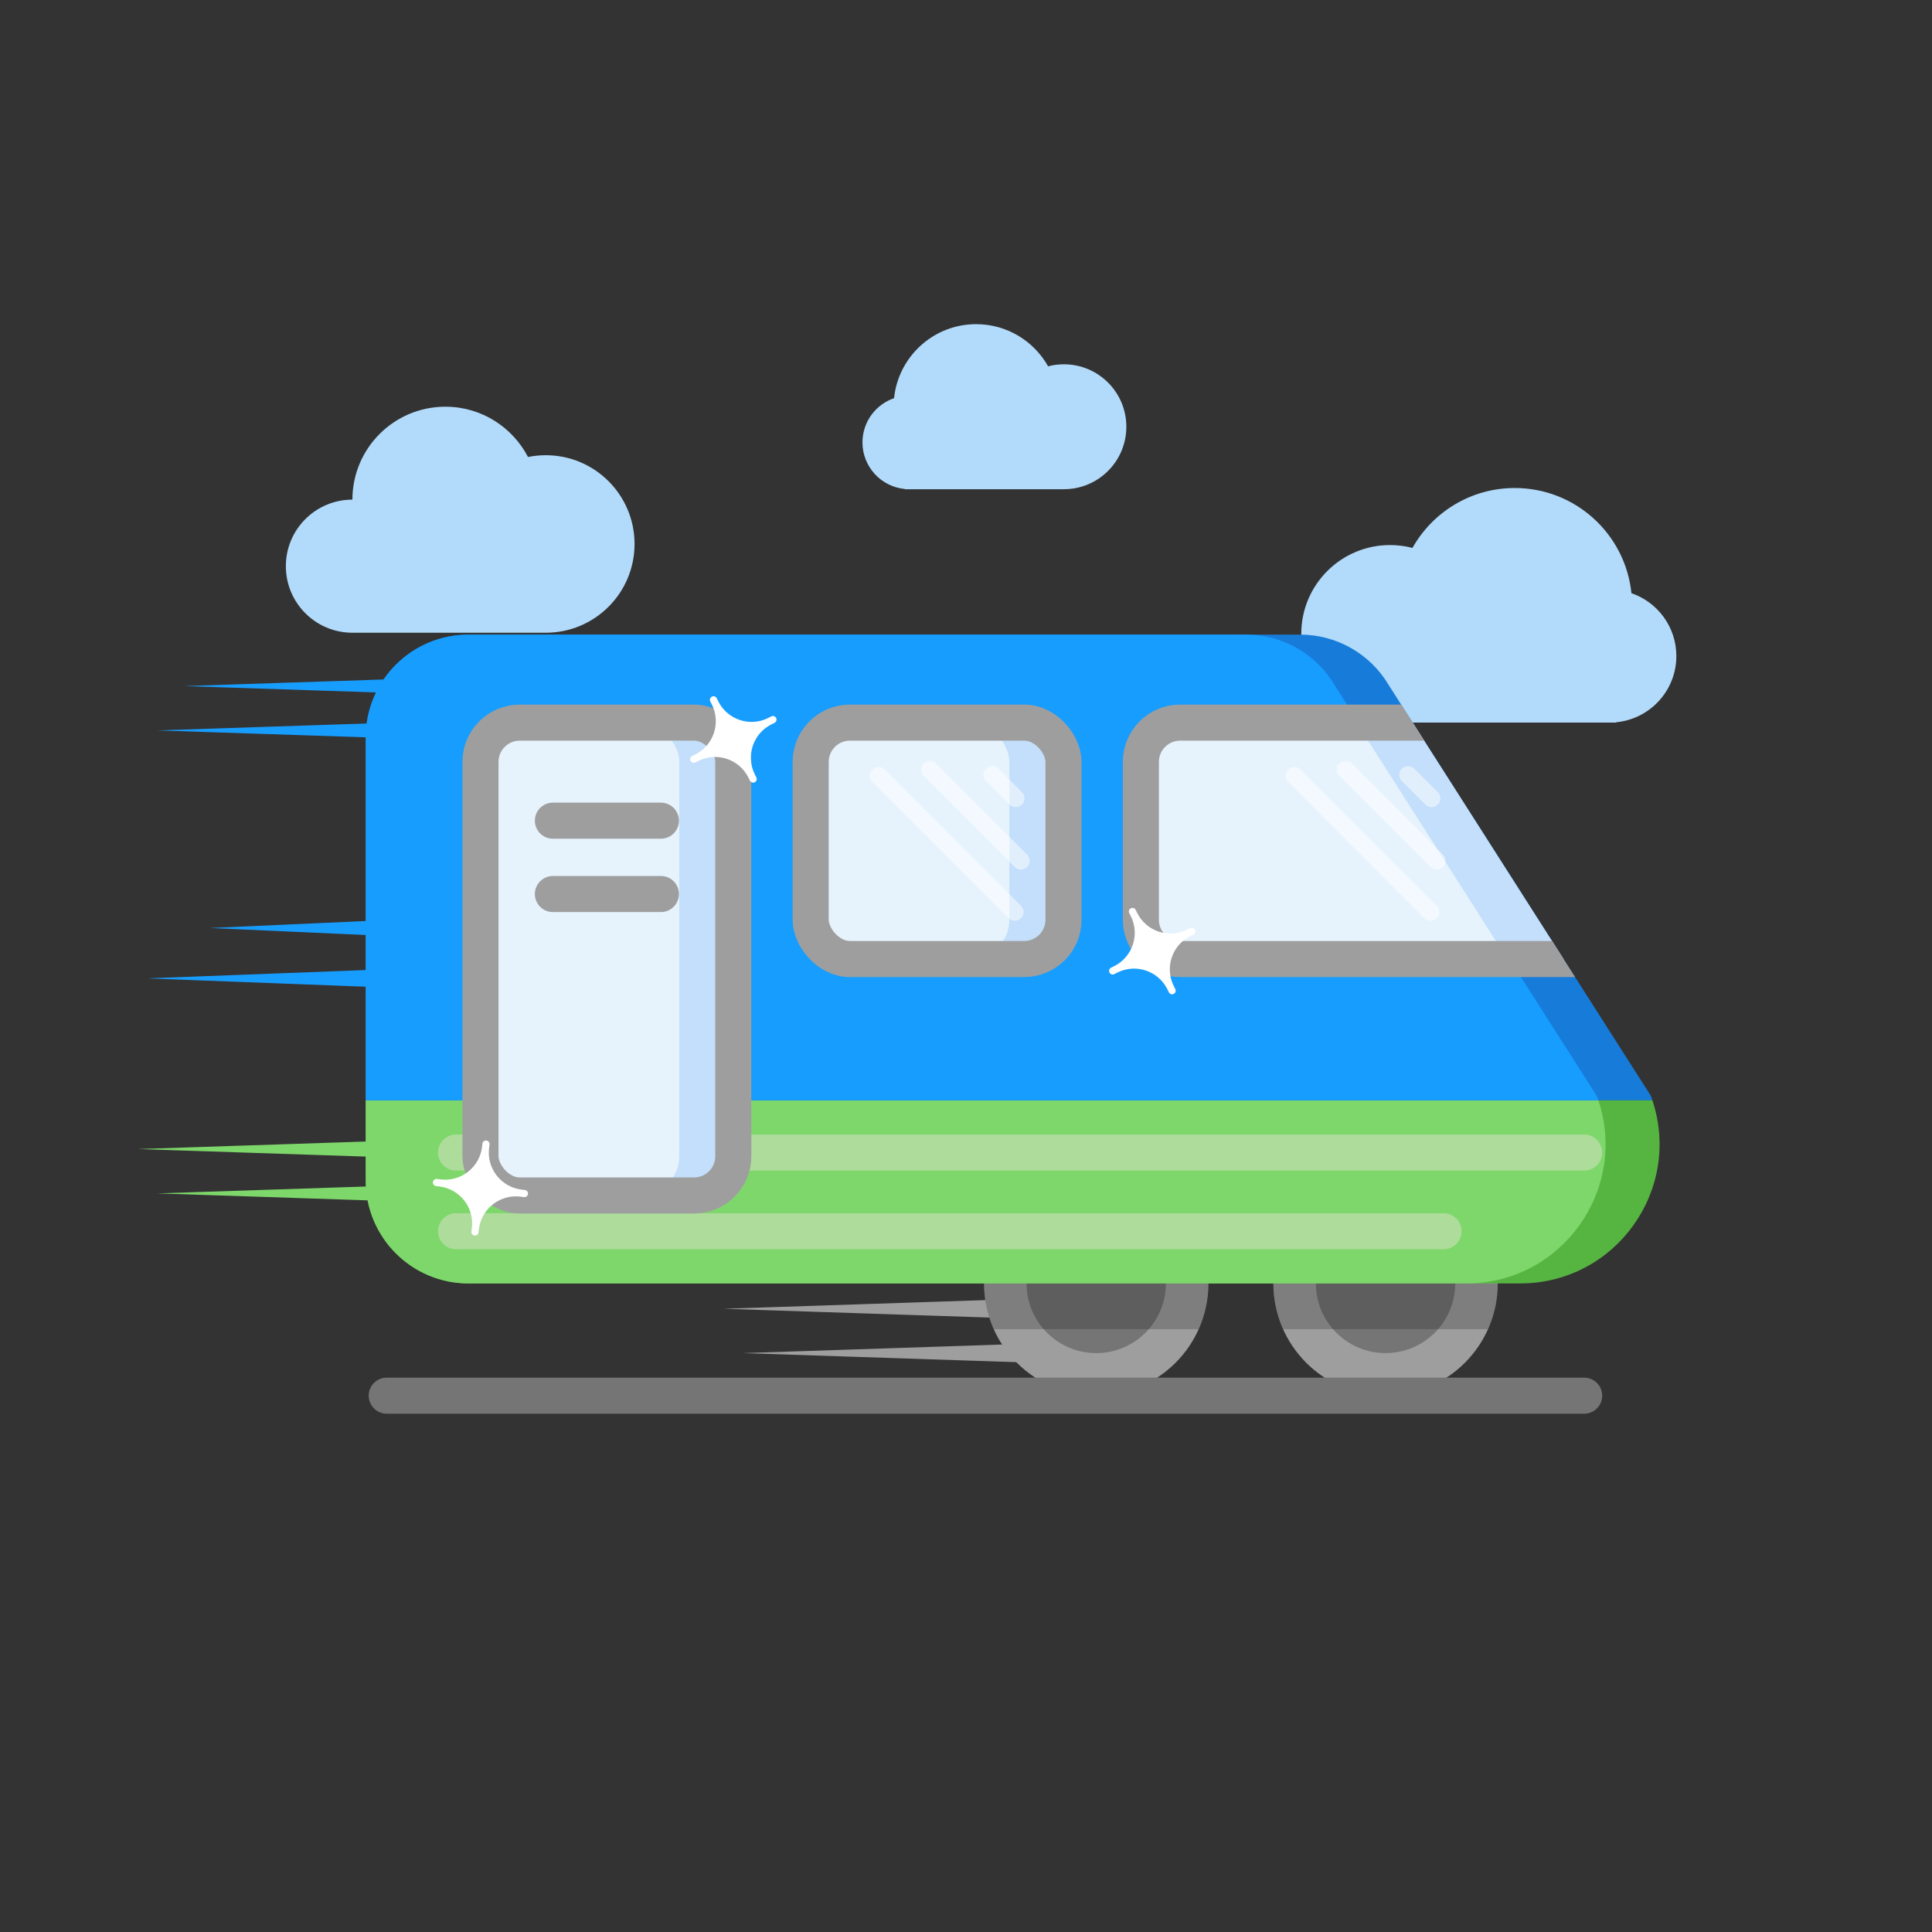 <?xml version="1.0" encoding="UTF-8"?>
<svg id="Go_car-free_on_trips_less_than_5km" data-name="Go car-free on trips less than 5km" xmlns="http://www.w3.org/2000/svg" xmlns:xlink="http://www.w3.org/1999/xlink" viewBox="0 0 500.21 500.21">
  <rect x="0" y="0" width="500.21" height="500.21" fill="#333333" stroke="none"/>
  <defs>
    <clipPath id="clippath">
      <circle cx="283.82" cy="332.29" r="29.05" fill="none"/>
    </clipPath>
    <clipPath id="clippath-1">
      <circle cx="358.73" cy="332.29" r="29.05" fill="none"/>
    </clipPath>
    <clipPath id="clippath-2">
      <path d="m427.43,283.73l-67.82-106.27c-4.78-8.14-13.51-13.15-22.95-13.15H121.3c-14.7,0-26.61,11.91-26.61,26.61v93.97h333.13c-.13-.39-.25-.78-.39-1.16Z" fill="none"/>
    </clipPath>
    <clipPath id="clippath-3">
      <path d="m427.43,283.73l-67.82-106.27c-4.78-8.14-13.51-13.15-22.95-13.15H121.3c-14.7,0-26.61,11.91-26.61,26.61v93.97h333.13c-.13-.39-.25-.78-.39-1.16Z" fill="none"/>
    </clipPath>
  </defs>
  <path d="m91.24,129.37c0-13.3,10.78-24.07,24.07-24.07,9.31,0,17.38,5.29,21.39,13.02,1.49-.3,3.03-.46,4.61-.46,12.69,0,22.98,10.29,22.98,22.98,0,12.69-10.29,22.98-22.98,22.98h-50.07c-9.51,0-17.23-7.71-17.23-17.23s7.71-17.23,17.23-17.23Z" fill="#b2dbfb"/>
  <path d="m434.02,169.86c0-7.55-4.87-13.96-11.63-16.28-1.57-15.3-14.5-27.23-30.21-27.23-11.37,0-21.28,6.26-26.48,15.51-1.86-.48-3.8-.74-5.81-.74-12.69,0-22.98,10.29-22.98,22.98s10.29,22.98,22.98,22.98h58.53v-.08c8.75-.82,15.6-8.18,15.6-17.15Z" fill="#b2dbfb"/>
  <path d="m223.3,114.54c0-5.31,3.43-9.82,8.18-11.45,1.11-10.76,10.2-19.16,21.25-19.16,8,0,14.97,4.4,18.63,10.91,1.31-.34,2.67-.52,4.09-.52,8.93,0,16.17,7.24,16.17,16.17s-7.24,16.17-16.17,16.17h-41.18v-.06c-6.16-.58-10.97-5.76-10.97-12.06Z" fill="#b2dbfb"/>
  <path d="m258.09,341.19l-70.75-2.34,70.75-2.34c3.15.04,3.18,4.62,0,4.67h0Z" fill="#9e9e9e"/>
  <g>
    <g>
      <circle cx="283.82" cy="332.29" r="29.05" fill="#9e9e9e"/>
      <circle cx="283.82" cy="332.29" r="18.04" fill="#757575"/>
      <g clip-path="url(#clippath)">
        <rect x="253.94" y="332.29" width="59.76" height="11.84" opacity=".2"/>
      </g>
    </g>
    <g>
      <circle cx="358.73" cy="332.29" r="29.05" fill="#9e9e9e"/>
      <circle cx="358.73" cy="332.29" r="18.04" fill="#757575"/>
      <g clip-path="url(#clippath-1)">
        <rect x="328.85" y="332.29" width="59.76" height="11.84" opacity=".2"/>
      </g>
    </g>
    <g>
      <path d="m427.43,283.73l-67.82-106.27c-4.78-8.14-13.51-13.15-22.95-13.15H121.3c-14.7,0-26.61,11.91-26.61,26.61v93.97h333.13c-.13-.39-.25-.78-.39-1.16Z" fill="#177bd9"/>
      <path d="m121.3,332.29h272.28c24.7,0,41.95-24.19,34.24-47.4H94.69v20.79c0,14.7,11.91,26.61,26.61,26.61Z" fill="#56b541"/>
    </g>
    <path d="m121.3,332.29h258.3c24.7,0,41.95-24.19,34.24-47.4H94.69v20.79c0,14.7,11.91,26.61,26.61,26.61Z" fill="#7ed76b"/>
    <path d="m413.41,283.73l-67.82-106.27c-4.78-8.14-13.51-13.15-22.95-13.15H121.3c-14.7,0-26.61,11.91-26.61,26.61v93.97h319.11c-.13-.39-.25-.78-.39-1.16Z" fill="#179dfe"/>
    <rect x="209.89" y="187.09" width="65.46" height="61.21" rx="10.17" ry="10.17" fill="#c3dffb"/>
    <line x1="410.15" y1="298.41" x2="118.07" y2="298.41" fill="none" stroke="#addc9b" stroke-linecap="round" stroke-miterlimit="10" stroke-width="9.34"/>
    <line x1="373.74" y1="318.77" x2="118.07" y2="318.77" fill="none" stroke="#addc9b" stroke-linecap="round" stroke-miterlimit="10" stroke-width="9.34"/>
    <rect x="124.4" y="187.09" width="65.46" height="122.43" rx="10.17" ry="10.17" fill="#c3dffb"/>
    <rect x="124.4" y="187.09" width="51.47" height="122.43" rx="10.17" ry="10.17" fill="#e6f3fd"/>
    <g clip-path="url(#clippath-2)">
      <path d="m373.74,187.09h-68.19c-5.62,0-10.17,4.55-10.17,10.17v40.87c0,5.62,4.55,10.17,10.17,10.17h107.26" fill="#c3dffb"/>
    </g>
    <line x1="143.15" y1="212.48" x2="171.11" y2="212.48" fill="none" stroke="#9e9e9e" stroke-linecap="round" stroke-miterlimit="10" stroke-width="9.34"/>
    <line x1="143.15" y1="231.47" x2="171.11" y2="231.47" fill="none" stroke="#9e9e9e" stroke-linecap="round" stroke-miterlimit="10" stroke-width="9.34"/>
    <line x1="410.15" y1="361.35" x2="100.13" y2="361.35" fill="none" stroke="#757575" stroke-linecap="round" stroke-miterlimit="10" stroke-width="9.34"/>
    <rect x="210.82" y="187.09" width="50.51" height="61.21" rx="10.17" ry="10.17" fill="#e6f3fd"/>
    <rect x="209.89" y="187.09" width="65.46" height="61.21" rx="10.17" ry="10.17" fill="none" stroke="#9e9e9e" stroke-miterlimit="10" stroke-width="9.34"/>
    <rect x="124.4" y="187.09" width="65.46" height="122.43" rx="10.17" ry="10.17" fill="none" stroke="#9e9e9e" stroke-miterlimit="10" stroke-width="9.34"/>
    <path d="m351.22,187.09h-47.23c-5.62,0-10.17,4.55-10.17,10.17v40.87c0,5.62,4.55,10.17,10.17,10.17h86.29" fill="#e6f3fd"/>
    <g clip-path="url(#clippath-3)">
      <path d="m373.74,187.09h-68.19c-5.62,0-10.17,4.55-10.17,10.17v40.87c0,5.62,4.55,10.17,10.17,10.17h107.26" fill="none" stroke="#9e9e9e" stroke-miterlimit="10" stroke-width="9.34"/>
    </g>
  </g>
  <path d="m263.08,352.67l-70.75-2.34,70.75-2.34c3.15.04,3.18,4.62,0,4.67h0Z" fill="#9e9e9e"/>
  <path d="m106.47,299.84l-70.75-2.34,70.75-2.34c3.15.04,3.18,4.62,0,4.67h0Z" fill="#7ed76b"/>
  <path d="m111.45,311.32l-70.75-2.34,70.75-2.34c3.15.04,3.18,4.62,0,4.67h0Z" fill="#7ed76b"/>
  <path d="m118.46,179.97l-70.75-2.34,70.75-2.34c3.15.04,3.18,4.62,0,4.67h0Z" fill="#179dfe"/>
  <path d="m111.45,191.45l-70.75-2.34,70.75-2.34c3.15.04,3.18,4.62,0,4.67h0Z" fill="#179dfe"/>
  <path d="m106.47,242.61l-52.06-2.34,52.06-2.34c3.15.04,3.18,4.62,0,4.67h0Z" fill="#179dfe"/>
  <path d="m99.46,255.65l-61.4-2.34,61.4-2.34c3.15.04,3.18,4.62,0,4.67h0Z" fill="#179dfe"/>
  <path d="m308.17,240.28s-.07.04-.1.06l-.7.35c-4.75,2.38-10.55.45-12.93-4.3l-.35-.7s-.03-.07-.05-.11c-.23-.46-.79-.65-1.25-.42s-.65.79-.42,1.25c.02.04.04.07.06.1l.35.7c2.38,4.75.45,10.55-4.3,12.93l-.7.35s-.07.03-.11.05c-.46.23-.65.79-.42,1.25s.79.65,1.25.42c.04-.02.07-.04.1-.06l.7-.35c4.75-2.38,10.55-.45,12.93,4.3l.35.7s.03.07.05.11c.23.46.79.65,1.25.42s.65-.79.42-1.25c-.02-.04-.04-.07-.06-.1l-.35-.7c-2.38-4.75-.45-10.55,4.3-12.93l.7-.35s.07-.03.11-.05c.46-.23.65-.79.42-1.25s-.79-.65-1.25-.42Z" fill="#fff"/>
  <path d="m135.89,308.09s-.08,0-.12,0l-.78-.1c-5.27-.66-9.02-5.49-8.36-10.76l.1-.78s.02-.08.02-.12c.06-.51-.3-.98-.81-1.04s-.98.3-1.04.81c0,.04,0,.08,0,.12l-.1.78c-.66,5.27-5.49,9.02-10.76,8.36l-.78-.1s-.08-.02-.12-.02c-.51-.06-.98.3-1.04.81s.3.98.81,1.04c.04,0,.08,0,.12,0l.78.1c5.27.66,9.02,5.49,8.36,10.76l-.1.78s-.02.08-.02.12c-.06.51.3.98.81,1.04s.98-.3,1.04-.81c0-.04,0-.08,0-.12l.1-.78c.66-5.27,5.49-9.02,10.76-8.36l.78.1s.08.02.12.02c.51.06.98-.3,1.04-.81s-.3-.98-.81-1.04Z" fill="#fff"/>
  <path d="m195.83,201.28s-.04-.07-.06-.1l-.35-.7c-2.38-4.75-.45-10.55,4.3-12.93l.7-.35s.07-.03.11-.05c.46-.23.65-.79.42-1.25s-.79-.65-1.25-.42c-.04.02-.07.04-.1.06l-.7.35c-4.75,2.38-10.55.45-12.93-4.3l-.35-.7s-.03-.07-.05-.11c-.23-.46-.79-.65-1.25-.42s-.65.79-.42,1.25c.02.04.04.07.06.1l.35.7c2.38,4.75.45,10.55-4.3,12.93l-.7.35s-.07.03-.11.05c-.46.23-.65.79-.42,1.25s.79.65,1.25.42c.04-.02.07-.04.1-.06l.7-.35c4.75-2.38,10.55-.45,12.93,4.3l.35.7s.03.07.05.11c.23.46.79.65,1.25.42s.65-.79.42-1.25Z" fill="#fff"/>
  <line x1="335.13" y1="200.85" x2="370.4" y2="236.12" fill="none" opacity=".5" stroke="#fff" stroke-linecap="round" stroke-miterlimit="10" stroke-width="4.54"/>
  <line x1="348.38" y1="199.27" x2="371.98" y2="222.87" fill="none" opacity=".5" stroke="#fff" stroke-linecap="round" stroke-miterlimit="10" stroke-width="4.54"/>
  <line x1="364.55" y1="200.61" x2="370.64" y2="206.7" fill="none" opacity=".5" stroke="#fff" stroke-linecap="round" stroke-miterlimit="10" stroke-width="4.54"/>
  <line x1="227.48" y1="200.85" x2="262.75" y2="236.12" fill="none" opacity=".5" stroke="#fff" stroke-linecap="round" stroke-miterlimit="10" stroke-width="4.54"/>
  <line x1="240.73" y1="199.27" x2="264.33" y2="222.87" fill="none" opacity=".5" stroke="#fff" stroke-linecap="round" stroke-miterlimit="10" stroke-width="4.54"/>
  <line x1="256.9" y1="200.61" x2="262.99" y2="206.7" fill="none" opacity=".5" stroke="#fff" stroke-linecap="round" stroke-miterlimit="10" stroke-width="4.54"/>
</svg>